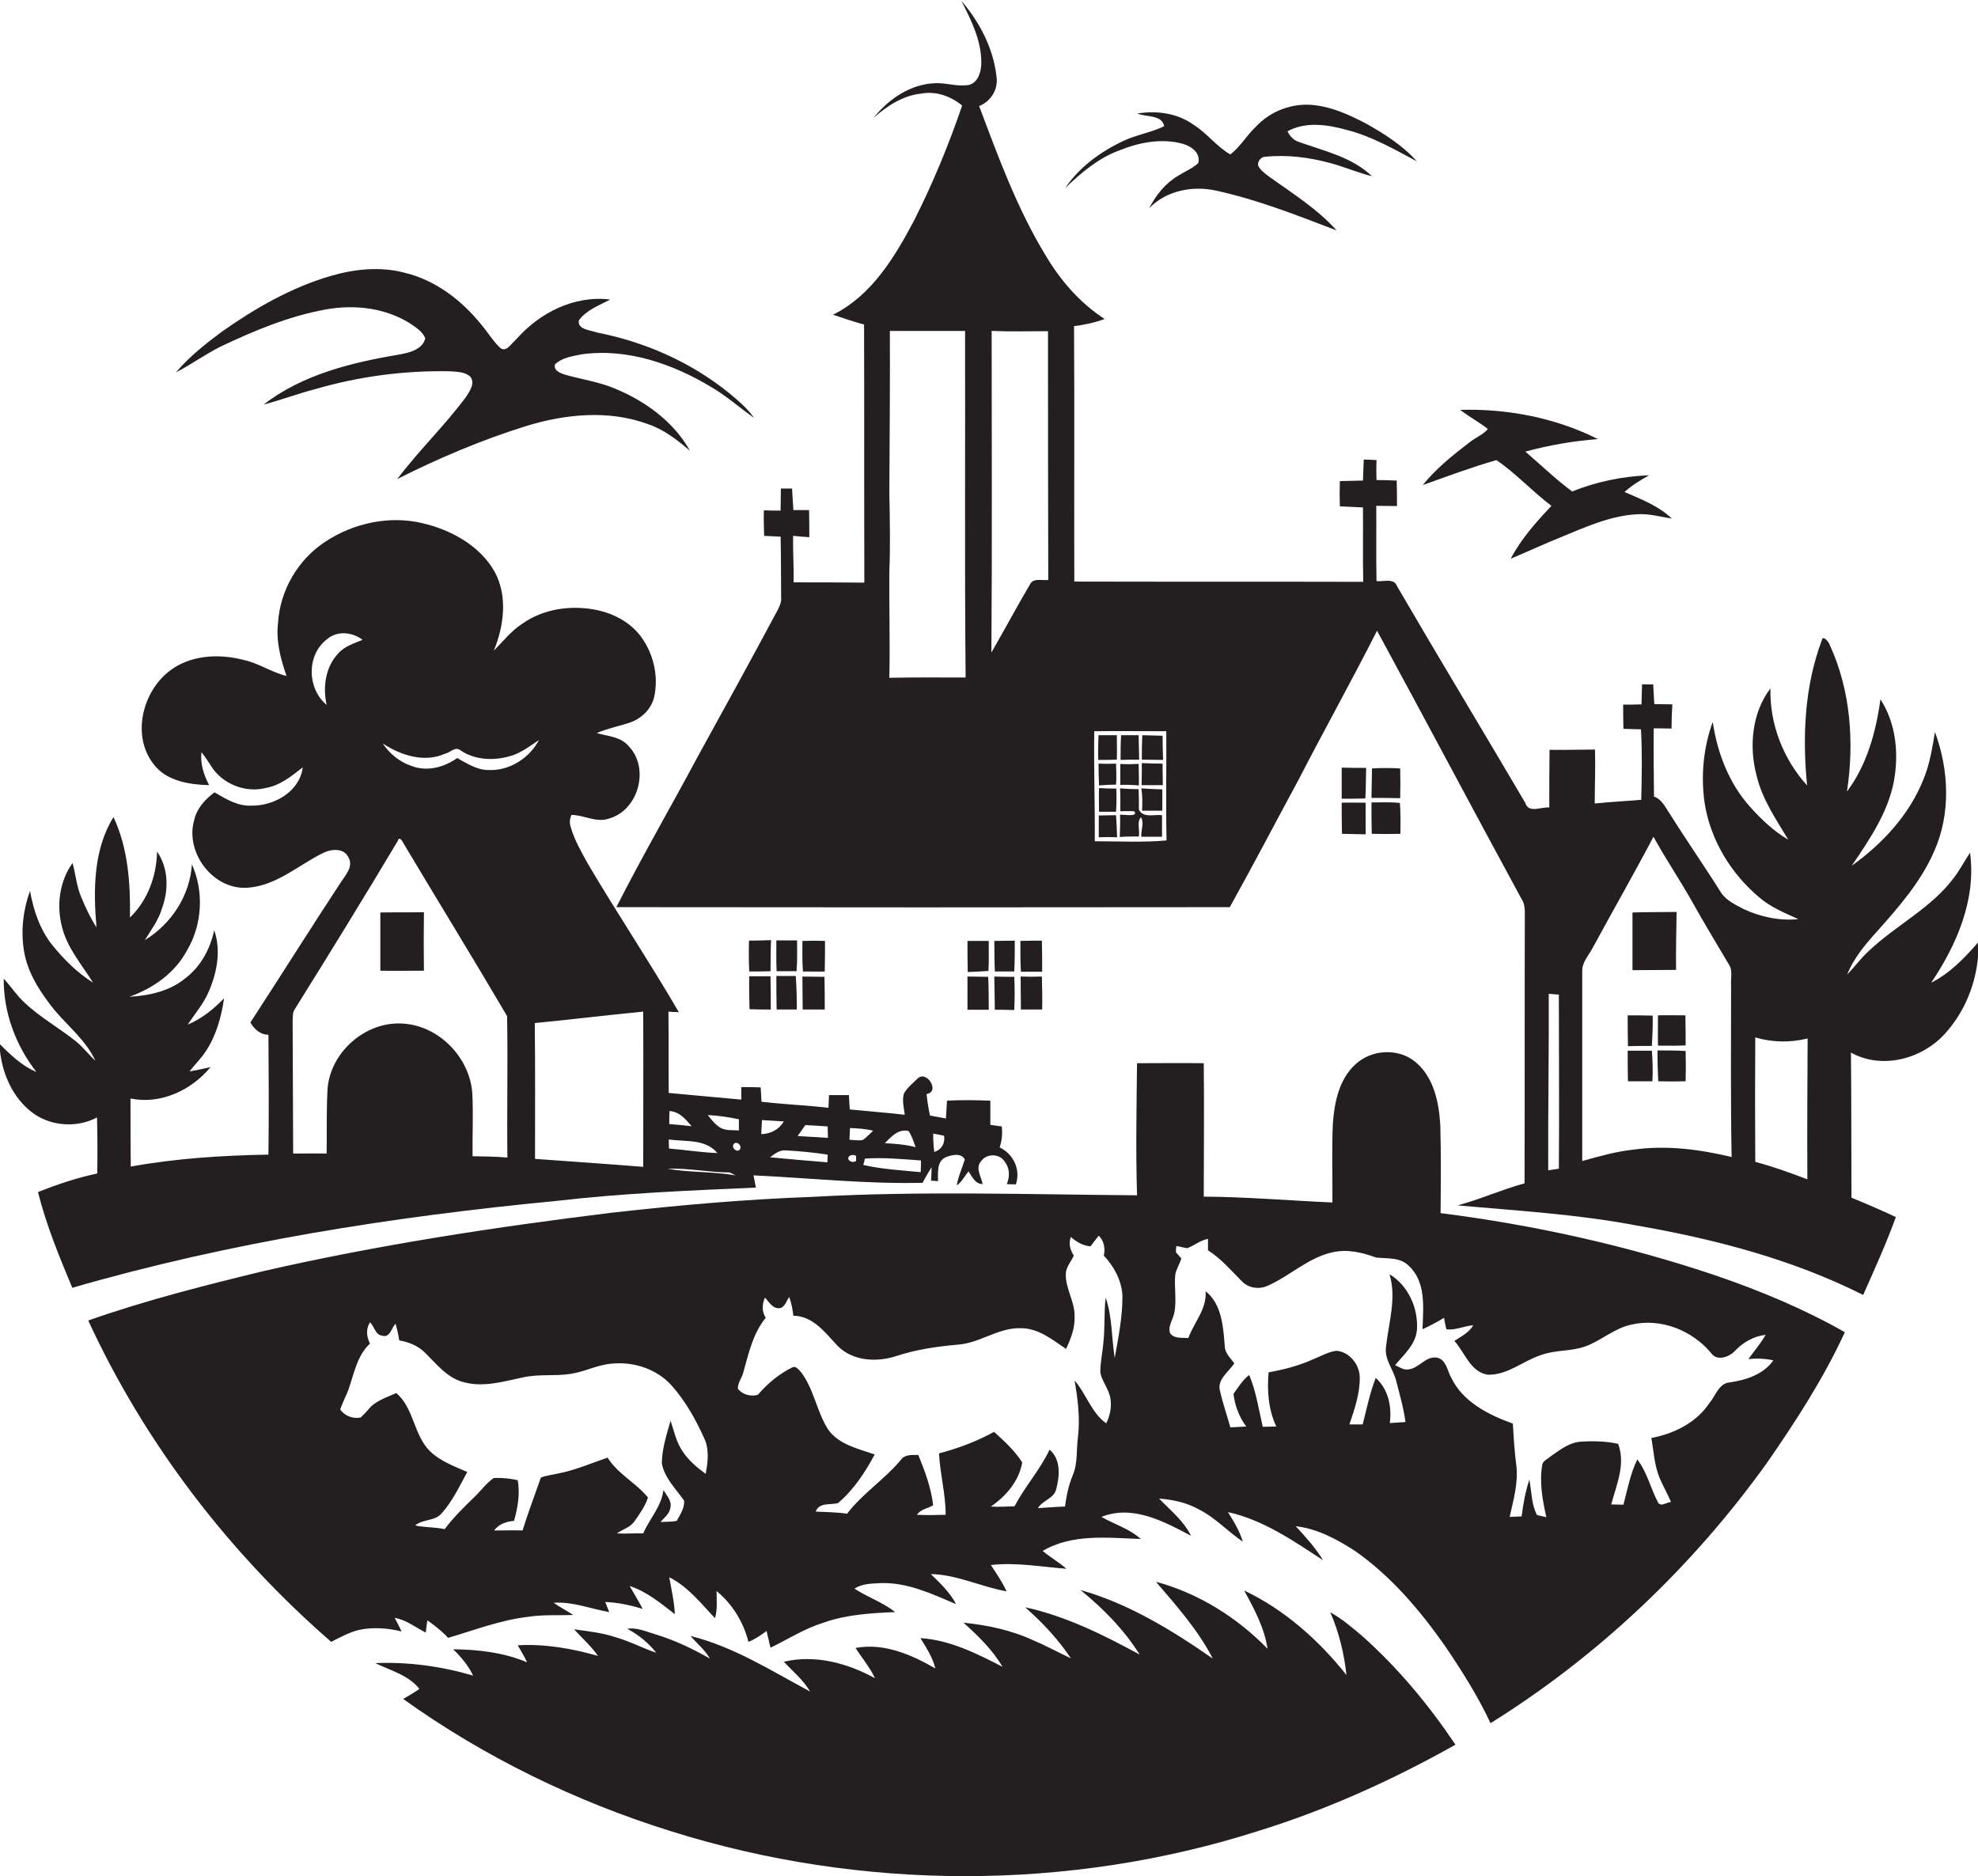 <?xml version="1.0" encoding="utf-8"?>
<!-- Generator: Adobe Illustrator 19.2.0, SVG Export Plug-In . SVG Version: 6.00 Build 0)  -->
<svg version="1.1" id="Layer_1" xmlns="http://www.w3.org/2000/svg" xmlns:xlink="http://www.w3.org/1999/xlink" x="0px" y="0px"
	 viewBox="0 0 744.2 705.8" enable-background="new 0 0 744.2 705.8" xml:space="preserve">
<g>
	<path fill="#231F20" d="M726.6,369.7c9.6-14.2,17-31.4,14.6-48.9c-2,3-3.7,6.3-5.9,9.2c-8.5,11.6-21.9,18-32.2,27.8
		c-3,2.7-5.3,6-8.1,8.8c2.5-6.3,7-11.5,11.5-16.5c8.1-9.1,16.3-18.5,21.2-29.8c6.3-14.1,5.6-30.6,0.3-44.9c-1,6.1-2,12.3-4.4,18
		c-5.3,13.2-15.4,24.1-26.9,32.3c6.6-9.7,13.5-19.8,15.8-31.5c2-10.5,0.9-22-5-31.1c-1.7,12.3-5.1,24.7-12.6,34.7
		c2.8-18.5,1.4-38.1-6.5-55.2c-0.3-1-2.6-4-3-1.6c-6.5,17.3-7.3,36.3-5.5,54.5c-9-9.9-14.1-23.1-13.8-36.5c-7,9.2-8.1,21.9-5.2,32.8
		c2.1,8.9,7.3,16.4,11.9,24.1c-5.5-3.2-10.2-7.7-14.4-12.4c-7.9-8.8-12.3-20.3-14-31.9c-3.5,9.6-4.5,20.1-3.1,30.2
		c2.1,14,9.9,26.9,20.7,35.9c4.3,3.7,9.6,5.8,14.6,8.1c-7,0.7-14.2-0.8-20.6-3.8c-3-1.6-6.3-3.1-8.3-5.9
		c-6.4-10.2-13.3-20.1-19.7-30.3c-1.6-2.4-2.9-5.2-5.7-6.1c-0.1-8.6-0.2-17.1-0.1-25.7c2.2,0,4.4,0.1,6.7,0.1c0-3,0.1-6.1,0.3-9.1
		c-2.3,0-4.5-0.1-6.8-0.1c-0.1-2.5-0.3-4.9-0.4-7.4c-1.4,0-2.8,0-4.2,0c-0.1,2.5-0.1,5-0.2,7.5c-2.3,0.1-4.6,0.1-6.9,0.1
		c0,3,0,6.1,0.1,9.1c2.2,0.1,4.4,0.1,6.6,0.2c0.5,8.8,0.3,17.7,0.1,26.5c-5.8,0.5-11.7,0.8-17.5,1.4c0-6.8,0.3-13.5,0.1-20.3
		c-5.7,0-11.4,0.2-17.1,0.1c-0.1,7.2-0.1,14.5-0.1,21.7c-3-0.3-7.8,2.3-9-1.7c-16-27.2-32.4-54.3-48.3-81.6
		c-1.2-3.2-5.2-1.5-7.7-1.9c-0.2-9.4,0-18.8-0.1-28.3c2.6,0,5.2,0.1,7.8,0.1c0-3.2,0-6.4-0.1-9.6c-2.5-0.1-5.1-0.2-7.6-0.2
		c-0.1-2.5-0.1-5,0-7.5c-1.6-0.1-3.2-0.2-4.8-0.2c-0.1,2.6-0.2,5.2-0.3,7.9c-2.9,0.1-5.8,0.1-8.7,0.2c-0.1,3.2-0.1,6.3,0,9.5
		c2.9,0.1,5.8,0.3,8.7,0.4c0.1,9.3-0.1,18.6,0.1,28c-36.3-0.1-72.5,0-108.7-0.1c-0.1-32,0.1-64.1-0.1-96.1c3.9-0.5,7.8-1.3,11.5-2.7
		c-9.3-6-16.6-14.5-22.2-23.9c-10.7-17.6-17.8-37-25-56.2c4.5-1.8,7.3-6.4,6.5-11.3c-1.2-10.5-6.4-20.4-13.2-28.3
		c3.7,7.3,7.6,15,7.5,23.4c0,3.2-1.1,7.1-4.4,8.2c-4.3,0.9-8.6-0.8-12.9-0.6c-9.3,0.3-17.5,5.9-23.2,13c5.1-4.5,11.1-8.4,18-9.1
		c5.5-1,11,1,15.3,4.5c-5,14.7-11,29.2-18,43.1c-7.3,13.8-16,28.4-30.6,35.6c3.8,1.3,7.7,2.6,11.7,3.7c0.1,32.4,0,64.7,0.1,97.1
		c-8.9-0.1-17.7-0.1-26.6-0.1c0.1-5.8-0.3-11.7-0.2-17.5c2,0.2,4.1,0.4,6.1,0.5c0-3.4,0-6.8-0.1-10.2c-2,0-3.9,0-5.9,0
		c-0.2-2.7-0.3-5.4-0.5-8.1c-1.4,0-2.8,0-4.2,0c0,2.8-0.1,5.5-0.1,8.3c-2.1,0-4.2,0-6.3-0.1c-0.1,3.2,0,6.4,0.1,9.6
		c2.1,0.1,4.1,0.2,6.2,0.3c0.2,7.6,0.1,15.3,0.2,22.9c0.2,1.7-0.6,3.2-1.3,4.7c-9.9,18.5-20,36.9-30.1,55.2
		c-10.1,18.9-20.9,37.5-30.6,56.6c76.9,0.1,153.8,0.1,230.8,0c8.8-15.8,17.2-31.9,25.8-47.8c9.7-18.8,20-37.3,29.6-56.2
		c18.2,33.5,36.1,67.3,54.3,100.8c1.4,2,1.3,4.4,1.3,6.7c-0.1,33.5,0,66.9-0.1,100.4c-8.5,2.3-16.6,6-25.2,8.3
		c22.4,2,44.9,3.3,67,7.5c29.4,5.1,58.8,12.7,85.6,26.2c4.3-9.7,8.7-19.4,12.3-29.3c-5.5-2.6-11.1-5-16.7-7.3
		c-0.1-18.2,0-36.4-0.2-54.6c11.4,6.4,26.3,2.6,35-6.7c8.7-9.3,13.3-22.2,13-34.9C739.3,360.2,733.8,366.1,726.6,369.7z M334.6,255
		c0.3-13.2-0.1-26.5,0-39.7c0.4-10,0.2-20,0-30c0.1-20.3,0.3-40.5,0.2-60.8c9.4,0,18.8,0,28.3,0c0.1,43.5-0.2,87,0.2,130.4
		C353.7,254.9,344.2,254.8,334.6,255z M387.5,219.9c-5,8.5-9.6,17.1-14.5,25.6c0.3-40.3,0.1-80.7,0.1-121c7.1,0.3,14.1,0.1,21.2,0.1
		c0,31.2,0,62.4,0.1,93.6C392,218.5,388.7,217.3,387.5,219.9z M411.9,316.5c0.1-13.8-0.4-27.6-0.2-41.4c9-0.1,18.1,0,27.1,0
		c0.1,13.7-0.2,27.4,0.1,41.1C429.9,317,420.9,316.5,411.9,316.5z M586.5,439.7c-1.3,0.2-2.6,0.4-4,0.6c-0.1-22.1,0.3-44.3,0.2-66.4
		c1.2,0.1,2.5,0.2,3.8,0.3C586.5,396,586.7,417.9,586.5,439.7z M614.7,432.5c-6.6,0.7-13,2.5-19.4,4.3c0-23.8,0-47.6,0-71.4
		c-0.1-3.6,2.7-6.2,4.2-9.3c7.5-13.8,15.3-27.4,22.6-41.3c4.6,8.4,10,16.3,14.7,24.7c4.4,7.9,9.1,15.6,13.7,23.4
		c1.5,2.2,0.6,5.1,0.8,7.6c0,21.6-0.2,43.2,0.2,64.8C639.4,432.4,627,430.8,614.7,432.5z M680,443.7c-6.5-2.5-13-4.8-19.6-6.6
		c-0.1-15.6-0.1-31.2,0-46.8c6.4,1.9,13.2,2,19.7,0.4C680,408.3,679.9,426,680,443.7z"/>
	<path fill="#231F20" d="M445,54.1c3.2,0.9,6.9,3.5,5.8,7.3c-2.2,2-5,3.1-7.5,4.7c-4.8,2.8-8.4,7.3-10.9,12.2
		c6.5-6.7,16.6-8.6,25.5-6.5c15.5,3.4,30.3,9.3,45,14.9c-7.1-7.9-16.2-13.7-24.8-19.8c-1.5-1.1-3.1-2.2-4.2-3.7
		c-1.4-1.5,0-4,1.9-4.2c8.4-0.9,16.9,0.2,24.9,2.4c5.2,1.4,10.2,3.6,15.5,4.9c-7.5-7.2-18-9.5-27.5-12.9c-2-0.6-3.4-2.2-4.3-4
		c6.9-3.8,15.2-2.5,22.4-0.5c9.4,2.4,17.8,7.3,26.3,11.8c-5.4-6-12.3-10.4-19.3-14.3c-6-3.1-12.2-6-19-6.8
		c-8.3-1.1-16.9,2.1-22.5,8.3c-3.4,3.2-5.7,7.4-9.4,10.2c-5.1-2.9-8.7-7.9-13.6-11c-6.1-4.5-14-5.6-21.4-4.4
		c3.2,1.4,9.4,0.4,10.1,4.8c-5,2.4-10.5,3.2-15.5,5.6c-8.5,4-16.4,9.8-21.7,17.6c6-5.7,12.4-11.2,20.3-14.1
		C428.5,53.6,437,51.9,445,54.1z"/>
	<path fill="#231F20" d="M122.7,116.4c10.7-1.9,22.3-0.6,31.6,5.3c2.2,1.5,4.7,3,5.7,5.6c-1,4.1-5.7,5.3-9.3,6
		c-18,3-36.8,7.5-51.5,18.9c6.5-1.7,12.9-4.1,19.4-5.8c16.5-4.8,33.8-7.1,51-6.7c2.5,0.2,5.5,0.2,7.4,2.1c1.8,2.4-0.2,5.2-1.5,7.3
		c-8,10.9-17.9,20.3-26,31.1c15.5-7.8,31.5-14.6,48.1-19.8c14.8-4.6,31.2-6.3,46-0.9c6.1,2,11.2,6,16,10.1
		c-6.2-11.1-17.1-18.9-28.7-23.6c-5.9-2.4-12.2-3.3-18.2-5c-1.8-0.6-4.5-1.5-3.9-3.9c2.7-2.6,6.6-3.1,10.1-3.8
		c17.2-2.4,34.5,3.7,49,12.5c5.6,3.3,10.5,7.7,15.8,11.4c-2.6-3.7-6.1-6.6-9.6-9.5c-14.3-11.5-31.5-19.1-49.5-22.6
		c-2.4-0.9-7.5-1.1-6.8-4.6c2.9-3.9,7.6-5.6,11.8-7.8c-13.5-1.7-26.7,5-35.4,15c-1.8,1.4-3.8,5.3-6.2,3c-2.6-2.5-4.4-5.6-6.7-8.3
		c-7.4-9.3-17.4-17-29.1-19.8c-9.1-2.4-18.8-1.4-27.7,1.2c-14.8,4.3-28.4,12.1-40.9,20.9c-6.2,4.6-12.4,9.5-17.4,15.4
		c5.8-3,11-6.8,16.8-9.7C95.6,124.4,108.8,118.9,122.7,116.4z"/>
	<path fill="#231F20" d="M583.7,190.3c-5.7,6.1-11.4,12.4-15.3,19.9c6.4-2.7,12.7-5.6,19.1-8.2c9-3.7,18.2-7.9,28.1-8.5
		c4.5-0.4,8.9,0.9,13.4,1.6c-5-4.8-11.6-7.3-17.8-10c2.8-2.5,6-4.5,9.3-6.3c-10,0.4-19.8,2.4-29,6.1c-6.2-4.6-11.8-10-17.6-15
		c8.9-2.4,18-4,27.3-4.7c-15.9-8-34-11.5-51.8-11c3.3,2.6,7.1,4.6,10.4,7.2c-1.9,2.2-4.8,3.3-7,5.1c-6.3,4.8-12.5,9.8-17.5,16
		c9.2-3.3,18.3-6.7,27.7-9.4C570.4,178.1,576.5,184.9,583.7,190.3z"/>
	<path fill="#231F20" d="M284.4,446.8c-0.3-1.5-0.6-3.1-0.9-4.6c21.2,1,42.3,3.3,63.6,2.8c1.1-2,2.2-4,3.4-5.9
		c0,1.7-0.1,3.4-0.2,5.1c0.7,0,1.9,0.1,2.6,0.2c0.1-3.1-0.6-7.4,2.9-9c2.2-0.9,5.8-1.8,7.2,0.8c-1,3.3-2.5,6.4-3,9.8
		c1.9-1.4,2.9-3.5,4.4-5.3c1.4,2,2.4,4.7,5.3,4.8c-0.5-2.8-2.9-6.2-0.5-8.7c2.1-3,7.1-2.8,8.9,0.4c1.9,2.4,1.8,5.6,0.7,8.3
		c0.9,0,2.5,0.1,3.4,0.1c1.9-5.5-0.9-11.5-6.1-13.9c0.9-2.6,1.1-5.3,0.8-7.9c-1.5-0.2-2.9-0.4-4.3-0.6c0-3,0-6.1,0-9.1
		c-5.4-0.2-10.8-0.3-16.3,0c-0.1,2.2-0.3,4.5-0.4,6.7c-2-0.4-4-0.7-6-1.1c-0.6-2.7-1-5.4-1.3-8.1c5.3-0.8,0-9.2-3.4-5.8
		c-1.8,1.8-3.9,3.4-5.1,5.6c-0.8,2.6,0,5.3,0.3,8c-6.9-0.8-13.8-1.3-20.7-2c-0.1-1.8-0.2-3.6-0.3-5.4c-2.5,0-5,0-7.5,0
		c-0.1,1.6-0.1,3.2-0.2,4.8c-8.4-1-16.8-1.3-25.2-2.3c-0.1-1.8-0.2-3.6-0.3-5.4c-2.5-0.1-4.9-0.1-7.3-0.1c0,1.5,0,3.1,0,4.7
		c-9.1-0.8-18.2-1.7-27.3-2.5c-0.1-10.2,0-20.4-0.1-30.6c1,0.1,2.9,0.2,3.9,0.2c-11-18.9-23.1-37-34.2-55.8c-2.4-4.4-5-8.8-6.4-13.6
		c-0.6-1.6-0.5-3.3,0.2-4.8c4.7,0,9.3,3,14,1.4c11.2-3,15.6-19,7.5-27.3c-3-3.6-7.9-3.7-12-4.9c4.2-1.8,8.6-2.6,12.9-4.1
		c4.3-1.6,7.9-5.3,8.8-9.8c1.6-7.8-0.4-16.2-5.2-22.6c-3.9-5.1-9.8-8.3-16-9.7c-9.7-2.1-20.5-0.7-28.7,5.2c-4.1,2.7-7.1,6.6-10.5,10
		c3.8-9.3,5.3-20.5,0.3-29.7c-5.6-9.9-16.5-15.8-27.3-18.3c-12.4-2.9-25.8,0-36.4,7c-10.3,6.7-17.1,18.4-17.8,30.7
		c-0.8,6.8,1,13.4,3.2,19.8c-5.6-1.3-10.4-4.8-16.1-6c-9.5-2.5-20.6-1.9-28.5,4.6c-9.8,8-13.6,24.2-5.4,34.6
		c4.8,6.4,13.5,7.7,20.9,7.9c-2-3.8-3.4-8-2.9-12.4c1.3,1.6,2.4,3.3,3.5,5c4.1,6.8,12.8,10.4,20.5,8.5c5.5-0.9,9.9-4.5,14.1-7.8
		c-1.1,9.1-10.7,14.5-19.2,14.4c-5.2,0.3-9.7-2.5-14-5c-3.5,2.6-6.6,6-7.6,10.3c-3.6,12.1,6.8,26.2,19.6,25.6
		c11.1-0.5,19.6-8.6,29.1-13.2c2.9-1.4,7.5-1.8,9.2,1.6c2.2,3.5-1,6.8-2.8,9.6c-11.5,17.5-22.6,35.2-34,52.7
		c1.5,2.5,3.7,4.6,6.8,4.6c0.1,15,0.2,30.1,0,45.1c-17.3,0.3-34.7,1.4-51.8,4.5c-0.1-8.5-0.1-17.1-0.1-25.6
		c11.4,2.3,22.9-3.1,30.1-11.8c-2.6,0.5-5.3,1.2-7.9,1.6c2-2.6,4.4-4.9,6.2-7.7c3.9-5.9,5.8-12.9,6.8-19.8c-4,4.1-8.4,7.7-13.7,9.9
		c2.8-4.2,6.2-8.1,8.1-12.8c3-7.1,4.5-15.3,1.9-22.7c-1.5,6.9-5,13.6-10.8,18c-5.9,4.9-13.6,6.6-21.1,7c9-3.2,17.2-9,21.7-17.5
		c5.7-9.6,6.4-22.1,1.8-32.3c-0.7,11.7-7.8,22.5-17.7,28.5c2.4-3.9,5.2-7.6,6.5-12.1c2.5-6.9,2.4-15-1.9-21.2
		c-0.2,9.2-3.5,18.3-10.2,24.8c0.2-12.8-0.7-26.1-6.2-37.8c-7.6,12.3-7.6,27.5-6.4,41.5c-2.3-3.6-4.1-7.4-5.7-11.3
		c-1.8-4.1-2.1-8.6-3.3-12.9c-4.9,6.8-6.1,15.9-4,23.9c1.9,8,7.5,14.3,11.7,21.1c-5.9-3.7-10.9-8.7-15.3-14.1
		c-4.7-5.9-7.1-13.1-8.4-20.4c-2.6,7.1-3.5,14.9-2.3,22.4c1.3,8.4,6.2,15.8,11.4,22.3c5.3,6.3,12,11.6,15.5,19.2
		c-2.5-2.3-4.6-5.1-7.3-7.3c-6.4-5.1-13.6-9.1-19.5-14.7c-2.9-2.7-5-6-7.7-8.9c-0.1,12.7,4.5,25.1,12.3,35.1
		c-5.5-2.3-9.8-6.5-13.9-10.6c0.4,10.1,4.7,20.6,13.2,26.5c6.8,4.6,16.3,5.1,23.5,1.2c0.2,7,0.2,14,0.1,21.1
		c-7.6,1.6-15.1,4.1-22.3,7c3.1,12.4,8,24.3,12.9,36c59.4-17.2,120.8-26.8,182.3-32.7C234.5,448.9,259.5,447.9,284.4,446.8z
		 M355.2,427.3c0.4,2.9-0.9,5.2-3.7,6.1c-0.3-2.3-0.4-4.6-0.4-6.9C352.4,426.7,353.8,427,355.2,427.3z M341.8,425.5
		c1.3,1.8,1.9,4,2.7,6.1c-3.8-1-7.7-1.3-11.6-1.5C335.2,427.8,337.9,424.6,341.8,425.5z M346.5,436.6c0,1.5,0,2.9-0.1,4.4
		c-7.2-0.7-14.5-1.1-21.6-2.7c0.2-0.6,0.5-1.8,0.6-2.4C332.5,435.4,339.5,436.1,346.5,436.6z M319.8,424.4c2.9,0.1,5.9,0.3,8.7,1
		c-1.3,1.2-2.4,2.5-3.9,3.5c-1.7,0.3-3.3,0-5-0.1C319.7,427.3,319.7,425.9,319.8,424.4z M322.1,434.9c0,0.5,0,1.4,0,1.9
		c-1.2,0.6-2.2,0.4-2.9-0.6C318.8,434.6,321.1,434.1,322.1,434.9z M303,423.3c2.8,0.1,5.6,0.3,8.4,0.5c0,1.4,0.1,2.8,0.1,4.3
		c-3.8-0.2-7.6-0.5-11.4-0.7C301.1,426,302,424.7,303,423.3z M311.4,434.4c0,0.7-0.1,2.2-0.1,2.9c-7.2-0.6-14.4-1.2-21.6-1.9
		c1.8-1.3,3.6-2.8,6-2.6C300.9,433.1,306.2,433.6,311.4,434.4z M286.7,421.4c2.8,0.2,5.5,0.3,8.2,0.5c-1.8,3.1-5,4.7-8.5,4.8
		C286.5,425,286.6,423.2,286.7,421.4z M278.4,432.4c-1.1,1.5-3.3-0.6-2.4-1.9C277.1,429,279.3,431,278.4,432.4z M278,421.1
		c0,1.4,0,2.8,0,4.2c-2.4-0.2-5,0.2-7.1-1.1c-1.9-1.2-3.3-3-4.6-4.7C270.2,419.7,274.2,420.3,278,421.1z M251.9,418
		c3.7,0.2,6.1,3.1,8.3,5.7c-2.8-0.3-5.6-0.6-8.4-0.8C251.8,421.2,251.8,419.6,251.9,418z M269.9,433.8c-6.1-0.2-12.1-1.2-18.2-1.7
		c0-0.8-0.1-2.5-0.1-3.4C257.9,429.6,265.4,428.4,269.9,433.8z M274.5,441.1c0.7,0.3,1.5,0.7,2.2,1.1c-8.5-1.5-17.1-1-25.6-2.5
		C259,439.4,266.7,441.1,274.5,441.1z M127.2,245.9c-4.8,5.1-5.8,12.7-4.3,19.3c-7.4-6.1-7.6-18.7,0-24.6c3.8-3.4,9.5-2.9,13.5,0.1
		C133.2,242.1,129.6,243.1,127.2,245.9z M177.8,435c-0.1-7.9,0.3-15.8-0.1-23.6c-0.9-13.5-12.5-25.5-26.1-26.3
		c-14.2-1-27.8,11.1-28.4,25.3c-0.4,7.9-0.2,15.8-0.3,23.6c-4.2-0.1-8.4,0-12.6,0c-0.1-16.6-0.1-33.1-0.2-49.7
		c0.1-1.6-0.1-3.3,0.8-4.6c13.1-21,26.1-42.1,38.8-63.4c0.5-1.8,1.7,0.1,2,0.8c13,21.8,26.3,43.4,39.1,65.2
		c0.3,17.7-0.1,35.4,0.1,53.2C186.7,435.1,182.2,435.1,177.8,435z M183.7,289.7c-4.3,0-8-2.5-11.7-4.5c-4.9,3.5-11.3,5.2-17.1,3
		c-4.5-1.5-8.3-4.6-10.9-8.5c6.8,4.5,15.7,7.4,23.6,3.8c1.8-0.4,3.7-2.7,5.5-1.3c5.6,3.9,13,4.1,19.4,2.1c3.8-1.2,7-3.7,10.3-5.9
		C199.2,285.2,191.7,290.1,183.7,289.7z M201.2,384.9c13.6-1.3,27.2-3,40.8-4.3c0.1,19.5,0,38.9,0,58.4c-13.5-1.1-27.1-2-40.7-3
		C201.3,419,201.4,402,201.2,384.9z"/>
	<path fill="#231F20" d="M420.2,276.6c-2.3,0-4.6,0-6.9,0c-0.1,3.1-0.2,6.2-0.1,9.3c2.3,0,4.6,0,7-0.1
		C420.3,282.7,420.2,279.6,420.2,276.6z"/>
	<path fill="#231F20" d="M428.4,276.6c-2.2,0-4.4,0-6.6,0c-0.2,3.1-0.2,6.2-0.2,9.3c2.3-0.1,4.6-0.1,7-0.1
		C428.5,282.7,428.5,279.6,428.4,276.6z"/>
	<path fill="#231F20" d="M429.8,276.6c-0.2,3.1-0.2,6.1-0.2,9.2c2.6,0,5.3,0.1,8,0.1c-0.1-3-0.2-6.1-0.2-9.1
		C434.9,276.7,432.3,276.7,429.8,276.6z"/>
	<path fill="#231F20" d="M419.9,295.2c0.2-2.6,0.1-5.3,0-7.9c-2.2,0.1-4.4,0.1-6.6,0c0,2.7,0.1,5.5,0.2,8.2
		C415.6,295.3,417.7,295.2,419.9,295.2z"/>
	<path fill="#231F20" d="M421.5,295.3c2.3-0.1,4.6,0,7,0.2c0-2.7,0-5.4-0.1-8.1c-2.3,0.1-4.6,0.2-6.9,0
		C421.5,290,421.5,292.6,421.5,295.3z"/>
	<path fill="#231F20" d="M429.6,287.1c0,2.8,0,5.6-0.1,8.3c2.7,0,5.4,0,8,0c0-2.7-0.1-5.4-0.1-8.1
		C434.8,287.3,432.2,287.2,429.6,287.1z"/>
	<path fill="#231F20" d="M504.8,288.8c0,3.9,0,7.8,0,11.7c3,0,6,0,8.9-0.1c0.2-3.8,0.2-7.7,0.3-11.5
		C511,288.9,507.9,288.9,504.8,288.8z"/>
	<path fill="#231F20" d="M516.2,289.1c-0.1,3.7-0.1,7.4-0.2,11.1c3.6,0,7.2,0,10.8,0.1c0.1-3.7,0.1-7.5,0-11.2
		C523.3,288.9,519.8,288.9,516.2,289.1z"/>
	<path fill="#231F20" d="M413.5,305.4c2.1,0,4.3,0,6.4,0c0.2-2.9,0.2-5.8,0.1-8.7c-2.2,0-4.4-0.1-6.5-0.2
		C413.4,299.5,413.5,302.4,413.5,305.4z"/>
	<path fill="#231F20" d="M428.5,304.6c0-2.6,0-5.1-0.1-7.7c-2.3,0-4.6-0.1-7-0.3c0.2,2.9,0.1,5.7,0.1,8.6c1.7,0,3.5-0.1,5.2,0
		c1.9,2.3-4,1.2-5.3,1.3c0.1,2.8,0,5.6-0.1,8.4c2.4-0.2,4.8-0.2,7.2-0.2c0.4-2.2-0.9-5.7,0.8-7.2c1.3,2.1-0.1,4.9,0.1,7.3
		c2.6,0,5.2,0,7.8,0c0-2.7,0-5.4,0-8.1C434.4,306.3,430.1,307.9,428.5,304.6z"/>
	<path fill="#231F20" d="M429.7,305c2.5,0,5.1,0,7.6,0c0-2.7,0-5.3,0-8c-2.6-0.1-5.3-0.2-7.9-0.4C429.9,299.4,429.8,302.2,429.7,305
		z"/>
	<path fill="#231F20" d="M516,301.9c0,3.9,0,7.9,0.1,11.8c3.6,0.1,7.2,0.1,10.8,0c0-3.9,0.1-7.8-0.2-11.6
		C523.2,301.7,519.6,301.9,516,301.9z"/>
	<path fill="#231F20" d="M504.8,302c0,3.9,0,7.8,0.1,11.7c3,0.1,6,0.1,8.9,0.2c0-4,0-7.9,0-11.9C510.8,302,507.8,301.9,504.8,302z"
		/>
	<path fill="#231F20" d="M413.4,306.8c0,2.7,0,5.4,0,8.2c2.3-0.1,4.6-0.1,6.9,0c-0.1-2.8-0.2-5.5-0.4-8.3
		C417.7,306.7,415.5,306.8,413.4,306.8z"/>
	<path fill="#231F20" d="M159.5,343.2c-5.5,0.1-10.9,0-16.4,0.1c0,7.3,0,14.6,0,21.9c5.5,0.1,11,0,16.4,0
		C159.4,357.9,159.4,350.6,159.5,343.2z"/>
	<path fill="#231F20" d="M630.8,343.1c-5.5,0.1-11.1,0-16.6,0.2c0,7.2,0,14.5,0,21.7c5.5,0,11-0.1,16.4-0.1
		C630.5,357.7,630.7,350.4,630.8,343.1z"/>
	<path fill="#231F20" d="M281.8,353.9c-0.1,3.9-0.1,7.7,0.1,11.6c2.7,0,5.3,0,8-0.1c0.1-3.9,0-7.8,0.2-11.7
		C287.3,353.8,284.5,353.9,281.8,353.9z"/>
	<path fill="#231F20" d="M383.9,354c0,3.9,0,7.7,0.2,11.6c2.7,0,5.3,0,8,0c0-3.9,0-7.8-0.1-11.7C389.3,353.9,386.6,353.9,383.9,354z
		"/>
	<path fill="#231F20" d="M292.1,353.8c0,3.9-0.1,7.8,0.1,11.6c2.5,0,5,0,7.5,0c0.3-3.9,0.2-7.8,0.2-11.6
		C297.2,353.8,294.7,353.8,292.1,353.8z"/>
	<path fill="#231F20" d="M301.9,354c0,3.9-0.1,7.7,0.2,11.5c2.7,0,5.5,0.1,8.2,0c0.1-3.9,0.1-7.7,0.1-11.5
		C307.5,353.9,304.7,353.9,301.9,354z"/>
	<path fill="#231F20" d="M372,354c-2.7,0-5.3,0-8,0c0,3.9,0,7.8,0.1,11.7c2.6-0.1,5.2-0.2,7.8-0.4C372.1,361.6,372,357.8,372,354z"
		/>
	<path fill="#231F20" d="M381.6,365.5c0.2-3.9,0.2-7.8,0.2-11.6c-2.5,0-5.1,0.1-7.7,0.1c0.1,3.8,0,7.7,0.2,11.5
		C376.8,365.5,379.2,365.5,381.6,365.5z"/>
	<path fill="#231F20" d="M281.9,367.3c-0.1,4.1,0,8.3,0.1,12.4c2.7,0.1,5.3,0.1,8,0.1c0-4.2,0-8.3-0.1-12.5
		C287.2,367.3,284.5,367.3,281.9,367.3z"/>
	<path fill="#231F20" d="M292.1,367.2c0,4.2,0,8.4,0.1,12.6c2.5,0,5.1,0,7.6,0c0-4.2-0.1-8.4-0.4-12.6
		C297,367.2,294.5,367.2,292.1,367.2z"/>
	<path fill="#231F20" d="M302,379.8c2.8,0,5.5,0,8.3,0c0-4.1,0-8.2-0.1-12.3c-2.8,0-5.6-0.1-8.3-0.1
		C301.9,371.5,302,375.7,302,379.8z"/>
	<path fill="#231F20" d="M364,379.9c2.7,0,5.3,0,8,0c0-4.1,0-8.3-0.2-12.4c-2.6,0-5.2-0.1-7.8-0.1C364,371.6,364,375.7,364,379.9z"
		/>
	<path fill="#231F20" d="M374.3,379.9c2.4,0,4.9,0,7.3,0.1c0.2-4.2,0.2-8.3,0-12.5c-2.5,0-5,0-7.5-0.1
		C374.2,371.5,374.2,375.7,374.3,379.9z"/>
	<path fill="#231F20" d="M384,367.4c0,4.1,0.1,8.3,0.1,12.4c2.7,0,5.3,0,8,0c0.1-4.1,0-8.2-0.1-12.4
		C389.3,367.5,386.7,367.5,384,367.4z"/>
	<path fill="#231F20" d="M623.8,382c0,3.8-0.1,7.6,0,11.4c3.5,0,6.9,0.1,10.4-0.1c0-3.8,0-7.5-0.1-11.3
		C630.7,382,627.3,381.9,623.8,382z"/>
	<path fill="#231F20" d="M612.4,382c0,3.9,0,7.7,0.1,11.6c3-0.1,6-0.1,9-0.1c0.2-3.8,0.4-7.6,0.3-11.4
		C618.7,382,615.6,382,612.4,382z"/>
	<path fill="#231F20" d="M612.4,395.3c0,3.8,0,7.7,0.1,11.5c3.1,0,6.1,0,9.2,0c0.2-3.9,0.1-7.7-0.2-11.5
		C618.5,395.3,615.4,395.3,612.4,395.3z"/>
	<path fill="#231F20" d="M623.6,395.2c0,3.9,0.1,7.8,0.3,11.6c3.4,0.1,6.9,0.1,10.3,0c0.1-3.8,0.1-7.6,0-11.4
		C630.7,395.2,627.1,395.2,623.6,395.2z"/>
	<path fill="#231F20" d="M542,456.4c0.1-11,0.2-22-0.1-33c-0.5-8.6-2.4-18.1-9.4-23.9c-6.4-5.3-16.6-4.7-22.6,1
		c-6,5.5-7.8,14-8.4,21.8c-0.5,10-0.1,20.1-0.2,30.1c-16.1-0.7-32.3-2.1-48.4-2.2c0-16.8,0.2-33.5,0-50.2c-8.4-0.1-16.8,0-25.1,0
		c-0.2,16.6-0.5,33.1,0,49.7c-40.7-0.3-81.5-1.7-122.3,0.6c-25,0.9-50,3.1-74.9,5.9c-44.1,5.4-88,12.1-131.4,22
		c-22.2,5.4-44.4,11-66,18.6c21.3,46.2,53,87.5,91.4,120.9c3.4-1.7,6.8-3.6,10.5-4.5c5.3-1.1,10.8-0.7,16,0.6
		c-0.8-1.7-1.7-3.4-2.6-5.1c4.4,0.7,7.8,3.6,11.7,5.5c0.1-1.2,0.4-3.5,0.6-4.6c2.8,2,5.5,4.1,7.8,6.6c9.9-2.9,19.7-6.7,30-7.9
		c5.7-0.9,11.4-0.5,17.1-0.7c-2.4-1.6-5-2.9-7.4-4.6c7.2-0.5,14,2.3,20.9,3.5c-0.5-1.3-1-2.5-1.5-3.8c4.8,0.2,9.5,1.2,14.1,2.6
		c-1.5-2.9-3.3-5.8-4.9-8.6c6.5,2.1,11.7,6.5,17,10.6c-0.2-4.7-1.3-9.3-2.1-13.9c7,3.5,11.9,9.8,17.2,15.4c1-3.3,0.6-6.8,0.6-10.2
		c6,4.9,10.1,11.7,12,19.1c2.5-1,4.7-2.5,6.8-4.1c0.5,2.1,1,4.2,1.5,6.3c6.6-3.2,12.8-7.2,19.9-9.4c8.7-3.1,17.9-3.6,27-4
		c-4.7-3.7-10.4-5.6-15.3-8.8c2.9-2,6.6-1.9,10-2.1c10-0.3,19.2,4.1,28.2,7.9c-2.3-4.4-6-7.9-9.5-11.3c9.9,0.2,18.9,4.8,28.5,6.5
		c-1.6-3.5-3.8-6.7-5.9-9.9c9.5-1.1,18.9,0.7,28.4,1.4c-2.8-2.5-6.1-4.3-8.9-6.7c11.1-6.6,24.6-4.9,36.9-4.5
		c-4.3-3.9-9.9-5.5-14.8-8.3c11.7-4.7,23.5,1.7,33.7,7.1c-2.8-5.7-7.8-9.6-12-14c5.2,0.4,10.4,1.5,15,4.1
		c6.2,3.1,10.8,8.3,16.5,12.1c-1.2-4-3.4-7.6-5.6-11.1c13.3,2.9,24.6,10.8,35.8,18.1c-2.9-4.7-6.6-8.8-10.3-12.8
		c8.1,0.9,15.5,4.9,22.3,9.3c13.6,9.5,24.5,22.4,33.9,35.8c6.3,9.3,12.3,18.8,17.1,29c40.6-25.3,76-58.9,103.9-97.8
		c10.9-15.7,21.4-31.9,29.4-49.3c-15.3-8.7-31.6-15.5-48.2-21.2C612.2,468.6,577.3,460.9,542,456.4z M265.5,554.5
		c-3.3-2.4-6.5-5.1-8.7-8.5c-2.4-3.5-3.2-7.6-4.5-11.5c-1.5,5.2-3.2,10.5-3.3,16c1,5.6,5.3,9.6,8.4,14.1c0.2,2.7-1.5,5.3-2.8,7.6
		c-2,0.4-4.1,0.3-6.1,0.4c1.4-1.6,3.4-3,3.7-5.3c0.7-2.6-1.4-4.7-2.6-6.7c-0.7,6.1-5.2,10.8-7.6,16.3c-3.3-0.1-6.6,0.2-9.9,0
		c2.1-1.5,4.9-2.2,6.5-4.4c2-2.8,4.1-5.8,5.2-9.1c-4.5-5.5-11.3-8.8-15.2-15c-6.2,2.1-12.3,4.8-18.8,6c-2.1,0.5-4.3,0.7-6.3,1.5
		c-2.3,6.6-4.8,13.2-6.9,19.9c-3.5-0.1-7.1,0-10.7,0c1.8-2.4,4.6-3.4,7.5-3.6c1.4-5,2.3-10.2,1.4-15.3c-3-0.7-6.1-1-9.1-0.8
		c-2.8,2-4.8,4.8-7.3,7.2c-3.9,3.8-7.8,7.6-11.1,12c-3.7-0.8-7.5-0.6-11.1-1.4c3-2.5,7.6-1.5,10.1-4.7c4-4.5,6.6-10.1,9.5-15.4
		c-5-2.2-10.3-4.1-14.2-8c-6-6.1-5.9-16.1-12.5-21.7c-3.7,1.7-8,2.9-10.6,6.3c-0.9,1-1.8,2-2.8,2.9c-2.9,0.6-6-0.6-7.7-3
		c0.9-2.8,2.4-5.3,3.3-8.1c2-5.8,3.2-12.4,7.9-16.7c-1.3-2.6-1.6-5.5,0-8c1.7,1.5,1.9,4.6,4.5,5c3,1,3.6-2.9,5.1-4.5
		c0.6,2,1.1,4.1,1.4,6.3c3.7,0.6,7.3,2.1,10,4.9c4.3,4.3,8.4,9.5,14.6,10.9c7.4,1.9,14.8-0.4,22-1.9c5.9-1.3,11.9-0.4,17.8-1.3
		c5.5-0.8,10.5-3.6,16-3.9c8.2-0.7,16.8,2.2,22.3,8.5c5,5.7,8.8,12.4,11.9,19.3C266.9,544.9,266.4,549.9,265.5,554.5z M419.4,510.9
		c-1.2-7.5-0.9-15.4-3.4-22.7c-0.7,5.7-0.2,11.5-0.9,17.3c-0.3,3.7-1.2,7.3-1.1,11c0.7,3.4,3.3,6.2,3.8,9.8c0.5,3.1-0.2,6.4-1.6,9.2
		c-5.6-4-7.5-11.1-11.9-16.1c1.2,6.9,2.1,14,1.3,21c-0.7,5,0,10.2-2.1,14.9c-1.5,3.7-2.3,7.6-2.8,11.5c-3.4,0.1-6.8,0.4-10.2,0.6
		c1.8-3,6.1-3.6,6.9-7.2c1.3-4.9,1.8-11.1-2.5-14.8c-3.6,7.6-9.3,13.9-13.2,21.3c-3,0.1-5.9,0.3-8.9,0.1c5.7-3.9,10.6-9.6,11.8-16.6
		c-2.8-4.4-6.7-8-10.6-11.5c-6.5,3.6-13.5,6.2-20.7,8.1c0.4,7.8,2.5,15.3,2.5,23.1c-3.6,0.1-7.2,0.2-10.8,0c1.4-2.2,4.1-2.3,6.1-3.6
		c-0.8-6.6-3.1-12.8-5.6-18.9c-2.3,0-5.1-0.3-6.6,1.9c-6.1,7.3-14.4,12.6-20.2,20.2c-3.9-0.6-7.9-0.6-11.8-0.8
		c1.4-3.6,5.4-2.4,8.4-3.2c5.9-5,10.2-11.6,13.8-18.3c-6.3-2.2-13.6-3.7-17.6-9.5c-4.3-6.8-5.3-15.3-10.3-21.7
		c-0.8-0.8-1.9-2.3-3.2-1.5c-4.9,2.4-9.2,6-12.8,10.2c-2.5,0.9-6,0-7.6-2.3c0-2.2,1.6-4.1,2.1-6.2c2-7.1,3.6-14.6,8.4-20.4
		c-1.5-2.4-1.4-5.1-0.3-7.6c1.5,1.5,2.7,4,5.2,4c2.3-0.1,2.8-2.7,3.9-4.2c0.9,2.2,1.3,4.6,1.6,7c7.4,0.1,12,6.4,16.6,11.3
		c5.8,5.9,14.9,6.3,22.4,3.8c7.3-2.4,15-3.5,22.7-4.2c8.4-0.5,15.4-6.5,23.9-6.2c6.6,0,11.8,4.3,17,7.8c1.8-3.9,3.4-7.9,3.2-12.3
		c0.1-5.6-3.5-10.4-3.3-16c0.1-2.6,2-4.5,3-6.8c-1.3-2.1-2.1-4.5-1.1-7c2.1,1.8,4.5,3.3,7.4,3.5c1-1.3,2-2.7,3.1-4
		c2,2,2.5,4.8,1.9,7.5c3.8,4,6.6,9.2,7,14.8C422.4,495.2,420.8,503.1,419.4,510.9z M652.7,508.3c3.1-3.3,7.1-5.6,11.6-6.1
		c-1.9,3.3-4.3,6.1-6.5,9.1c3.2-0.3,6.3-0.2,9.4,0.5c-3.7,5.3-10.3,7.4-16.4,8.3c-4.1,0.3-5.3,5-7.6,7.7
		c-4.9,7.4-13.3,11.6-21.9,13.2c0.9,5,1.1,10.2,3.1,15c1.3,3.1,3,6,4.3,9.1c-1.5,0-3.7,1.9-4.8,0.3c-2.9-5.3-4.1-11.5-7.9-16.3
		c-2.6,5.4-3.7,11.3-5.2,17c-1.5,0-3.1-0.1-4.6-0.1c2-7.4,5.5-15.2,2.6-22.8c-4.6-1-9.4-1.1-14.1-0.8c-4.4,0.3-7.9,3.2-11.4,5.6
		c-1,0.9-2.5,1.5-3,2.8c-1.2,6.7,0,13.4,1.5,20c-0.9-0.2-2.6-0.6-3.5-0.8c-2.2-4.1-2-8.8-2.9-13.3c-1.5,4.5-2.3,9.1-2.9,13.8
		c-1.5,0.1-3,0.1-4.5,0.2c1.4-6.4,3.3-12.8,2.5-19.4c-0.7-5.2-1-10.5-1.3-15.7c-9.1-3.3-18.8-8.1-23.2-17.3
		c-1.5-2.6-1.8-6.7-5.3-7.5c-4.3-0.8-6.7,4-10.8,4.4c-1.9,0.3-3.4-0.9-5-1.6c3.3-4,7.7-7.7,8.2-13.2c0.6-8.1-3.2-16.7-10.3-21
		c2.7,9-0.3,18.1-1.3,27.1c-0.8,4.8,2.7,8.6,3.8,13c1.3,5.1,2.8,10.2,3.5,15.5c-2,0.1-4,0.3-5.9,0.4c0.8-6.1-0.5-12.7-5.3-17
		c-2.2,5.7-3.4,11.6-4.9,17.5c-1.7,0-3.3,0-5,0c1.9-5.6,3.9-11.4,3.9-17.4c0.1-4.9-3.8-10-8.9-10.3c-3.2,0.5-6.1,2.2-9.1,3.4
		c-5.2,2.3-10.7,3.7-16.3,4.7c-0.6,6.9-0.1,14,2.9,20.4c-1.7,0-3.4,0.1-5.1,0.1c-1.5-6.5-2.5-13.3-5.1-19.5
		c-2.5,1.9-4.1,4.6-5.9,7.1c0.5,4.4,2.1,8.7,4.8,12.3c-2,0.1-4,0.2-6,0.3c-1.2-4.5-2.8-8.8-3.8-13.4c-1.5-4.5,3.2-7.4,5.3-10.7
		c-1.5-2-3.6-3.9-3.6-6.6c-0.6-7.2-1.1-15.7-7.2-20.5c0.5,6.7-4.3,11.6-6.5,17.6c-2.3-0.2-5.4,0.4-6.9-1.9c-0.8-2.7,1.1-5,1.6-7.5
		c1-4.8-0.1-9.7,0.4-14.6c0.5-2.1,1.6-3.9,2.3-5.9c-0.7-0.8-1.4-1.6-2.1-2.4c0-0.8,0.1-1.6,0.2-2.3c1.4,0.2,2.7,0.6,4.1,0.8
		c2.7-1,4.9-3,7.8-3.5c0,1.4,0,2.8,0,4.3c4.9,3.1,8.6,7.5,12.7,11.6c2.4,2.6,6.4,3.2,9.6,1.8c8.5-3.7,15.4-10.7,24.7-12.7
		c5.5-1.2,11,0.1,16.2,2c4.2,0.5,9-0.2,12.3,3.1c6.6,6,5.5,15.8,5.2,23.9c2.8-1.3,5.5-2.7,8.1-4.3c0.3,1.4,0.5,2.9,0.9,4.3
		c3.4,0.5,6.7-1.3,10.1-1.5c-1.6,2.8-4.6,4.2-7.1,5.9c4,4.4,6,11.7,12.6,12.7c7.4,0.2,13.2-5.2,20-7.4c5.4-2,11.4-1.3,16.8-3.3
		c5.9-2.2,10.7-6.7,17-8.1c11.2-2.7,23.2,2.1,30.4,10.9C646.1,512.1,650.5,510.6,652.7,508.3z"/>
	<path fill="#231F20" d="M512.5,615.5c-3.8-3.2-7.6-6.5-12-8.9c3.3,7.5,5.2,15.5,6.1,23.6c-10.4-13.1-23.3-24.6-38.5-31.8
		c3.8,6.9,7.6,14,8.8,21.9c-11.5-11.8-26-20.9-42-25.2c7.8,9.1,15.9,18.2,21.4,28.9c-15.4-10.7-31.7-20.7-49.8-25.8
		c8.5,6.9,16.4,14.9,22.3,24.3c-13.6-7.4-27.8-14.5-43.1-17.8c6.5,5.7,12.4,12,17.2,19.2c-4.7-2.2-9.2-4.7-14-6.7
		c-8.3-3.9-17.4-5.8-26.4-6.7c5.5,4.9,10.9,10.2,14.7,16.6c-9.7-5-19.8-10.1-30.9-10.8c2.2,3.6,4.6,7.2,5.6,11.4
		c-9-5.2-19.4-9.7-30-7.7c2.4,3.8,5.4,7.3,7.3,11.4c-10.3-5.7-22.6-9-34.3-6.2c3.4,3.6,7.3,6.8,9.9,11.2
		c-14.6-7.8-28.8-16.9-45-20.9c2.4,2.8,5.4,5.2,7.3,8.5c-6.5-3.7-13.2-6.9-20.4-9.1c-3.5-1-7-2.7-10.7-2.1c4.2,2.2,8,5.3,10.9,9
		c-5.1-1.7-9.9-4.3-15.2-5.8c-5.1-1.7-10.4-2.3-15.7-3c3,3.3,6.4,6.3,9,10c-9.8-2.8-20-4.6-30.2-4c1.2,2.1,2.5,4.2,3.5,6.4
		c-8.8-3.7-18.3-4.8-27.8-4.9c3,2.9,5.7,6.1,7.5,9.9c-11.9-3.5-24.3-5.2-36.8-4.7c5.7,2.8,12.5,4.5,16.6,9.7c-1.9,1.4-4,2.5-6.1,3.8
		c30.6,21.9,64.9,38.6,100.9,49.8c71.4,22.4,149.7,22.6,221-0.2c25.8-8,50.5-19.2,74-32.4C537.6,641.5,526,627.5,512.5,615.5z"/>
</g>
</svg>
